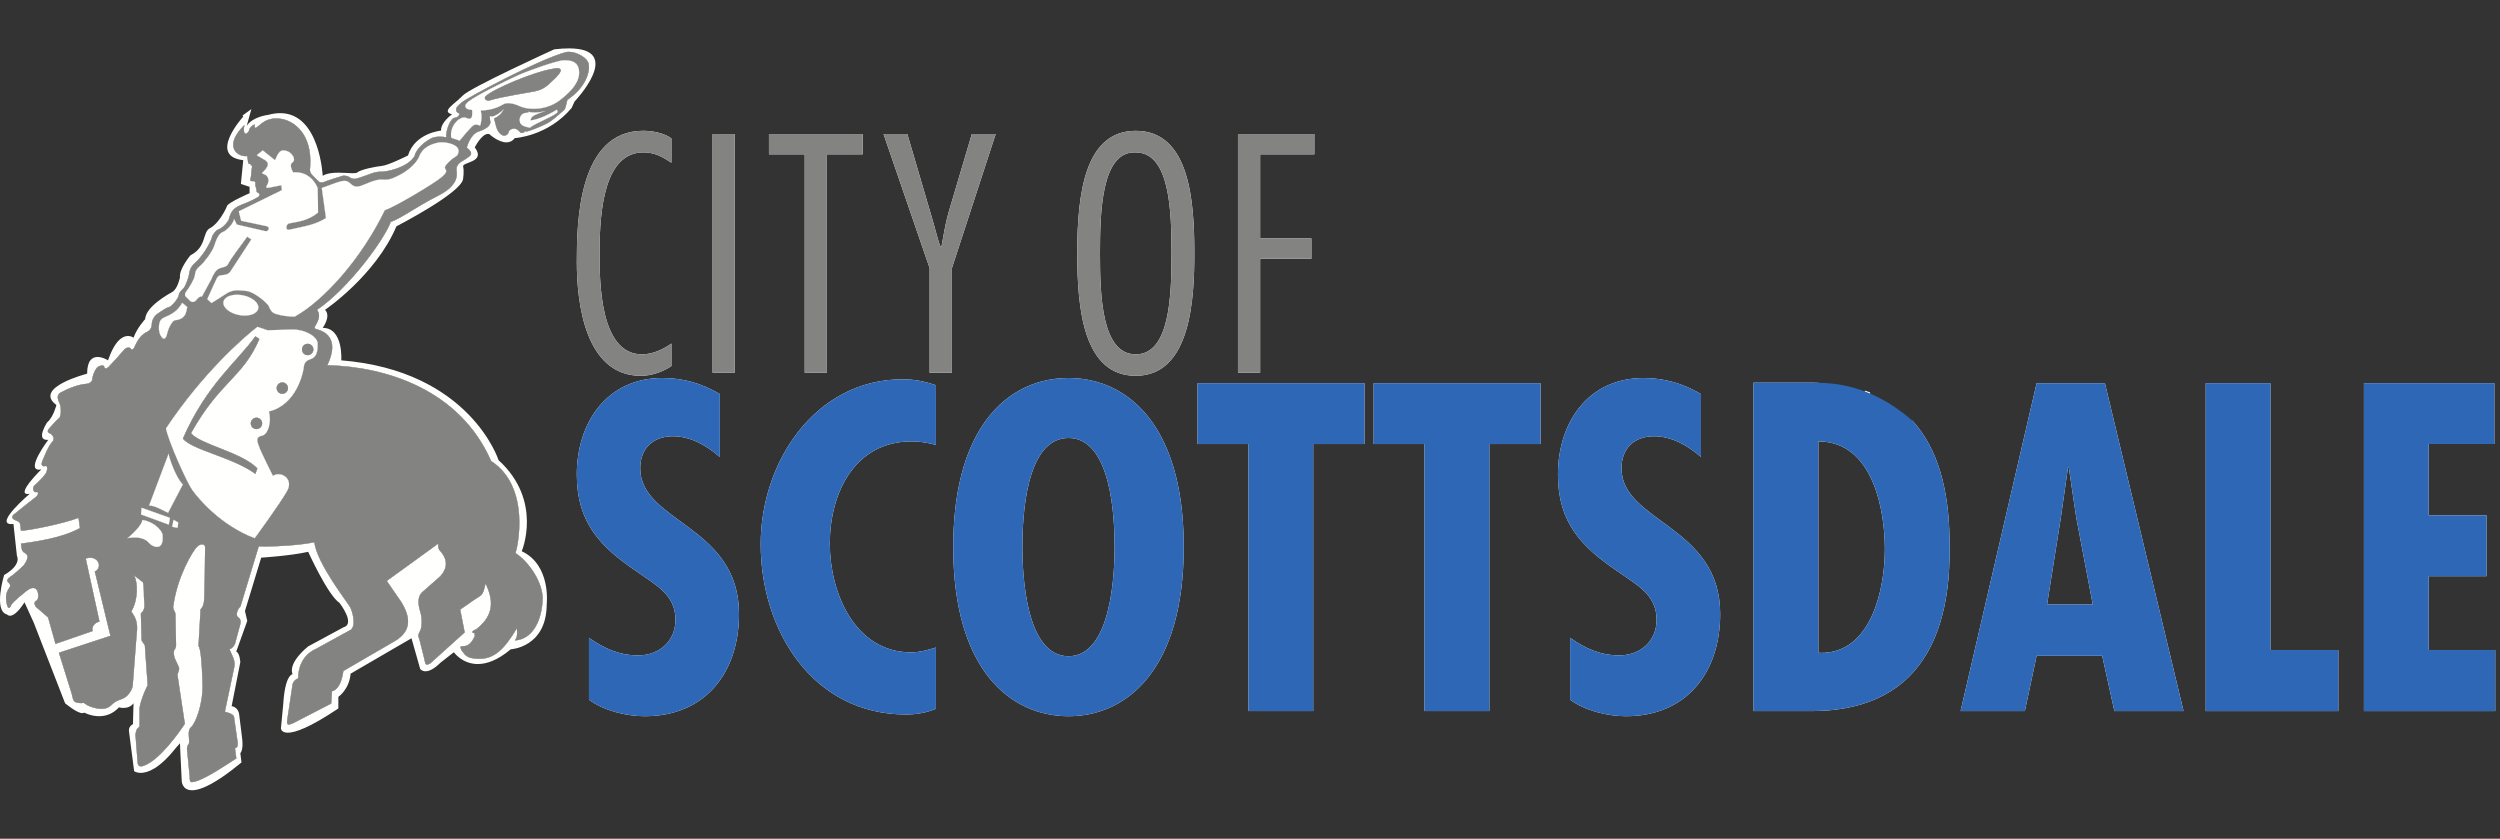 <?xml version="1.0" encoding="UTF-8"?>
<svg width="155px" height="52px" viewBox="0 0 155 52" version="1.1" xmlns="http://www.w3.org/2000/svg" xmlns:xlink="http://www.w3.org/1999/xlink">
    <rect x="0" y="0" width="155" height="52" fill="#333333" stroke="none"/>
    <!-- Generator: Sketch 60.1 (88133) - https://sketch.com -->
    <title>Logos/Mobile/Scottsdale</title>
    <desc>Created with Sketch.</desc>
    <g id="Logos/Mobile/Scottsdale" stroke="none" stroke-width="1" fill="none" fill-rule="evenodd">
        <g id="City-of-Scottsdale-Logo-Copy" transform="translate(0, 3)">
            <g id="SCOTTSDALE" transform="translate(35.761, 20.435)">
                <polyline id="Fill-1" fill="#FFFFFE" points="118.945 20.652 110.803 20.652 110.803 0.321 118.89 0.321 118.89 4.092 114.818 4.092 114.818 8.516 118.402 8.516 118.402 12.289 114.818 12.289 114.818 16.867 118.945 16.867 118.945 20.652"></polyline>
                <polyline id="Fill-2" fill="#2E67B5" points="118.945 20.652 110.803 20.652 110.803 0.321 118.89 0.321 118.89 4.092 114.818 4.092 114.818 8.516 118.402 8.516 118.402 12.289 114.818 12.289 114.818 16.867 118.945 16.867 118.945 20.652"></polyline>
                <polyline id="Fill-3" fill="#FFFFFE" points="109.216 20.652 100.994 20.652 100.994 0.321 105.007 0.321 105.007 16.867 109.216 16.867 109.216 20.652"></polyline>
                <polyline id="Fill-4" fill="#2E67B5" points="109.216 20.652 100.994 20.652 100.994 0.321 105.007 0.321 105.007 16.867 109.216 16.867 109.216 20.652"></polyline>
                <path d="M99.619,20.65 L95.33,20.65 L94.575,17.225 L90.51,17.225 L89.78,20.65 L85.795,20.65 L90.51,0.322 L94.744,0.322 L99.619,20.65 M92.454,5.55 L92.017,8.621 L91.158,14.046 L93.991,14.046 L92.96,8.621 L92.506,5.55 L92.454,5.55" id="Fill-5" fill="#FFFFFE"></path>
                <path d="M99.619,20.65 L95.33,20.65 L94.575,17.225 L90.51,17.225 L89.78,20.65 L85.795,20.65 L90.51,0.322 L94.744,0.322 L99.619,20.65 M92.454,5.55 L92.017,8.621 L91.158,14.046 L93.991,14.046 L92.96,8.621 L92.506,5.55 L92.454,5.55" id="Fill-6" fill="#2E67B5"></path>
                <path d="M76.713,20.65 L72.958,20.65 L72.958,0.292 L76.713,0.292 C76.81,0.292 76.906,0.297 77,0.301 L77.252,2.246 C77.252,2.246 77.394,2.353 77.675,2.353 C78.101,2.353 78.846,2.098 79.868,0.807 L79.889,0.785 C79.953,0.807 80.011,0.827 80.07,0.855 L80.142,0.872 L80.142,0.88 C80.155,0.885 80.17,0.889 80.183,0.892 L80.275,2.869 C80.275,2.869 80.287,3.459 80.935,3.459 C81.307,3.459 81.89,3.264 82.809,2.646 C84.391,4.369 85.069,6.938 85.11,9.954 C85.12,10.185 85.12,10.407 85.12,10.644 C85.12,10.763 85.12,10.876 85.11,10.99 C85.104,12.129 84.995,13.211 84.783,14.195 C84.18,16.992 82.744,19.105 80.142,20.065 C79.173,20.428 78.036,20.633 76.713,20.65 M76.978,3.933 L76.978,17.039 C77.043,17.042 77.105,17.042 77.167,17.042 C77.229,17.042 77.291,17.042 77.352,17.039 C80.282,16.877 81.1,13.052 81.1,10.621 C81.1,8.132 80.354,4.261 77.371,3.953 C77.247,3.943 77.114,3.933 76.978,3.933" id="Fill-7" fill="#FFFFFE"></path>
                <path d="M72.958,20.65 L72.958,0.292 L76.713,0.292 C76.81,0.292 76.906,0.297 77,0.301 C79.094,0.315 81.031,1.097 82.809,2.646 C84.391,4.369 85.069,6.938 85.11,9.954 C85.12,10.185 85.12,10.407 85.12,10.644 C85.12,10.763 85.12,10.876 85.11,10.99 C85.104,12.129 84.995,13.211 84.783,14.195 C84.18,16.992 82.744,19.105 80.142,20.065 C79.173,20.428 78.036,20.633 76.713,20.65 L72.958,20.65 Z M76.978,3.933 L76.978,17.039 C77.043,17.042 77.105,17.042 77.167,17.042 C77.229,17.042 77.291,17.042 77.352,17.039 C80.282,16.877 81.1,13.052 81.1,10.621 C81.1,8.132 80.354,4.261 77.371,3.953 C77.247,3.943 77.114,3.933 76.978,3.933" id="Fill-8" fill="#2E67B5"></path>
                <path d="M65.04,20.971 C63.903,20.971 62.508,20.623 61.586,19.949 L61.586,16.114 C62.526,16.764 63.45,17.198 64.631,17.198 C65.925,17.198 66.947,16.336 66.947,14.986 C66.947,13.425 65.715,12.83 64.579,12.022 C62.261,10.46 60.831,8.949 60.831,5.984 C60.831,2.771 62.697,0.002 66.139,0.002 C67.435,0.002 68.601,0.347 69.7,0.997 L69.7,4.9 C68.895,4.2 67.899,3.614 66.79,3.614 C65.554,3.614 64.773,4.368 64.773,5.602 C64.773,8.949 70.892,9.138 70.892,14.631 C70.892,18.245 68.813,20.971 65.04,20.971" id="Fill-9" fill="#FFFFFE"></path>
                <polyline id="Fill-13" fill="#FFFFFE" points="56.579 20.65 52.557 20.65 52.557 4.095 49.405 4.095 49.405 0.322 59.757 0.322 59.757 4.095 56.579 4.095 56.579 20.65"></polyline>
                <polyline id="Fill-14" fill="#2E67B5" points="56.579 20.65 52.557 20.65 52.557 4.095 49.405 4.095 49.405 0.322 59.757 0.322 59.757 4.095 56.579 4.095 56.579 20.65"></polyline>
                <polyline id="Fill-17" fill="#FFFFFE" points="45.659 20.65 41.646 20.65 41.646 4.095 38.486 4.095 38.486 0.322 48.838 0.322 48.838 4.095 45.659 4.095 45.659 20.65"></polyline>
                <polyline id="Fill-18" fill="#2E67B5" points="45.659 20.65 41.646 20.65 41.646 4.095 38.486 4.095 38.486 0.322 48.838 0.322 48.838 4.095 45.659 4.095 45.659 20.65"></polyline>
                <path d="M30.486,20.971 C26.9,20.971 23.339,18.111 23.339,10.485 C23.339,4.04 25.869,1.004 28.817,0.214 C29.368,0.072 29.926,-3.73034936e-14 30.486,-3.73034936e-14 C32.841,-3.73034936e-14 35.182,1.226 36.513,4.226 C37.216,5.807 37.632,7.856 37.632,10.485 C37.632,18.111 34.073,20.971 30.486,20.971 M30.486,3.721 C27.815,3.721 27.628,8.675 27.628,10.485 C27.628,12.102 27.815,17.25 30.486,17.25 C33.15,17.25 33.345,12.102 33.345,10.485 C33.345,8.675 33.15,3.721 30.486,3.721" id="Fill-21" fill="#FFFFFE"></path>
                <path d="M30.486,20.971 C26.9,20.971 23.339,18.111 23.339,10.485 C23.339,4.04 25.869,1.004 28.817,0.214 C29.368,0.072 29.926,-3.73034936e-14 30.486,-3.73034936e-14 C32.841,-3.73034936e-14 35.182,1.226 36.513,4.226 C37.216,5.807 37.632,7.856 37.632,10.485 C37.632,18.111 34.073,20.971 30.486,20.971 M30.486,3.721 C27.815,3.721 27.628,8.675 27.628,10.485 C27.628,12.102 27.815,17.25 30.486,17.25 C33.15,17.25 33.345,12.102 33.345,10.485 C33.345,8.675 33.15,3.721 30.486,3.721" id="Fill-22" fill="#2E67B5"></path>
                <path d="M20.411,20.864 C14.614,20.864 11.401,15.636 11.401,10.298 C11.401,5.256 14.748,0.08 20.216,0.08 C20.916,0.08 21.592,0.214 22.267,0.451 L22.267,4.149 C21.752,4.013 21.271,3.932 20.757,3.932 C17.225,3.932 15.688,7.14 15.688,10.275 C15.688,13.29 17.225,17.011 20.732,17.011 C21.246,17.011 21.752,16.869 22.267,16.71 L22.267,20.51 C21.672,20.757 21.051,20.864 20.411,20.864" id="Fill-27" fill="#FFFFFE"></path>
                <path d="M20.411,20.864 C14.614,20.864 11.401,15.636 11.401,10.298 C11.401,5.256 14.748,0.08 20.216,0.08 C20.916,0.08 21.592,0.214 22.267,0.451 L22.267,4.149 C21.752,4.013 21.271,3.932 20.757,3.932 C17.225,3.932 15.688,7.14 15.688,10.275 C15.688,13.29 17.225,17.011 20.732,17.011 C21.246,17.011 21.752,16.869 22.267,16.71 L22.267,20.51 C21.672,20.757 21.051,20.864 20.411,20.864" id="Fill-28" fill="#2E67B5"></path>
                <path d="M4.209,20.971 C3.071,20.971 1.67,20.625 0.755,19.949 L0.755,16.114 C1.697,16.764 2.621,17.199 3.8,17.199 C5.097,17.199 6.118,16.336 6.118,14.986 C6.118,13.425 4.882,12.83 3.748,12.02 C1.431,10.46 -3.85469434e-13,8.949 -3.85469434e-13,5.984 C-3.85469434e-13,2.771 1.866,-3.73034936e-14 5.309,-3.73034936e-14 C6.607,-3.73034936e-14 7.768,0.347 8.87,0.997 L8.87,4.902 C8.062,4.2 7.067,3.614 5.958,3.614 C4.723,3.614 3.933,4.368 3.933,5.603 C3.933,8.949 10.059,9.136 10.059,14.632 C10.059,18.245 7.982,20.971 4.209,20.971" id="Fill-31" fill="#FFFFFE"></path>
                <path d="M4.209,20.971 C3.071,20.971 1.67,20.625 0.755,19.949 L0.755,16.114 C1.697,16.764 2.621,17.199 3.8,17.199 C5.097,17.199 6.118,16.336 6.118,14.986 C6.118,13.425 4.882,12.83 3.748,12.02 C1.431,10.46 -3.85469434e-13,8.949 -3.85469434e-13,5.984 C-3.85469434e-13,2.771 1.866,-3.73034936e-14 5.309,-3.73034936e-14 C6.607,-3.73034936e-14 7.768,0.347 8.87,0.997 L8.87,4.902 C8.062,4.2 7.067,3.614 5.958,3.614 C4.723,3.614 3.933,4.368 3.933,5.603 C3.933,8.949 10.059,9.136 10.059,14.632 C10.059,18.245 7.982,20.971 4.209,20.971" id="Fill-32" fill="#2E67B5"></path>
                <path d="M65.04,20.971 C63.903,20.971 62.508,20.623 61.586,19.949 L61.586,16.114 C62.526,16.764 63.45,17.198 64.631,17.198 C65.925,17.198 66.947,16.336 66.947,14.986 C66.947,13.425 65.715,12.83 64.579,12.022 C62.261,10.46 60.831,8.949 60.831,5.984 C60.831,2.771 62.697,0.002 66.139,0.002 C67.435,0.002 68.601,0.347 69.7,0.997 L69.7,4.9 C68.895,4.2 67.899,3.614 66.79,3.614 C65.554,3.614 64.773,4.368 64.773,5.602 C64.773,8.949 70.892,9.138 70.892,14.631 C70.892,18.245 68.813,20.971 65.04,20.971" id="Fill-10" fill="#2E67B5"></path>
            </g>
            <g id="CITY-OF" transform="translate(35.761, 5.109)">
                <polyline id="Fill-11" fill="#FFFFFE" points="42.369 14.999 40.993 14.999 40.993 0.201 45.729 0.201 45.729 1.459 42.369 1.459 42.369 6.674 45.546 6.674 45.546 7.931 42.369 7.931 42.369 14.999"></polyline>
                <polyline id="Fill-12" fill="#838482" points="42.369 14.999 40.993 14.999 40.993 0.201 45.729 0.201 45.729 1.459 42.369 1.459 42.369 6.674 45.546 6.674 45.546 7.931 42.369 7.931 42.369 14.999"></polyline>
                <path d="M34.656,15.19 C31.417,15.19 31.027,11.055 31.027,7.598 C31.027,3.847 31.516,0.002 34.656,0.002 C37.997,0.002 38.289,4.337 38.289,7.598 C38.289,10.366 38.088,15.19 34.656,15.19 M34.574,1.34 C32.536,1.34 32.439,5.024 32.439,7.598 C32.439,10.212 32.538,13.86 34.656,13.86 C36.775,13.86 36.873,10.212 36.873,7.598 C36.873,4.99 36.775,1.342 34.656,1.342 C34.629,1.34 34.602,1.34 34.574,1.34" id="Fill-15" fill="#FFFFFE"></path>
                <path d="M34.656,15.19 C31.417,15.19 31.027,11.055 31.027,7.598 C31.027,3.847 31.516,0.002 34.656,0.002 C37.997,0.002 38.289,4.337 38.289,7.598 C38.289,10.366 38.088,15.19 34.656,15.19 M34.574,1.34 C32.536,1.34 32.439,5.024 32.439,7.598 C32.439,10.212 32.538,13.86 34.656,13.86 C36.775,13.86 36.873,10.212 36.873,7.598 C36.873,4.99 36.775,1.342 34.656,1.342 C34.629,1.34 34.602,1.34 34.574,1.34" id="Fill-16" fill="#838482"></path>
                <path d="M23.257,14.999 L21.877,14.999 L21.877,8.52 L19.018,0.201 L20.493,0.201 L21.959,5.187 C22.158,5.831 22.313,6.502 22.53,7.171 L22.611,7.171 C22.746,6.481 22.846,5.778 23.037,5.107 L24.493,0.201 L25.971,0.201 L23.257,8.52 L23.257,14.999" id="Fill-19" fill="#FFFFFE"></path>
                <path d="M23.257,14.999 L21.877,14.999 L21.877,8.52 L19.018,0.201 L20.493,0.201 L21.959,5.187 C22.158,5.831 22.313,6.502 22.53,7.171 L22.611,7.171 C22.746,6.481 22.846,5.778 23.037,5.107 L24.493,0.201 L25.971,0.201 L23.257,8.52 L23.257,14.999" id="Fill-20" fill="#838482"></path>
                <polyline id="Fill-23" fill="#FFFFFE" points="15.507 14.999 14.131 14.999 14.131 1.459 11.914 1.459 11.914 0.201 17.724 0.201 17.724 1.459 15.507 1.459 15.507 14.999"></polyline>
                <polyline id="Fill-24" fill="#838482" points="15.507 14.999 14.131 14.999 14.131 1.459 11.914 1.459 11.914 0.201 17.724 0.201 17.724 1.459 15.507 1.459 15.507 14.999"></polyline>
                <polygon id="Fill-25" fill="#FFFFFE" points="8.419 14.999 9.795 14.999 9.795 0.201 8.419 0.201"></polygon>
                <polygon id="Fill-26" fill="#838482" points="8.419 14.999 9.795 14.999 9.795 0.201 8.419 0.201"></polygon>
                <path d="M3.983,15.192 C0.507,15.192 7.63833441e-13,10.657 7.63833441e-13,8.131 C7.63833441e-13,5.732 0.073,-3.28626015e-14 4.119,-3.28626015e-14 C4.671,-3.28626015e-14 5.414,0.136 5.867,0.472 L5.867,1.982 C5.315,1.613 4.826,1.34 4.136,1.34 C1.747,1.34 1.412,4.809 1.412,7.559 C1.412,9.288 1.412,13.86 4.038,13.86 C4.707,13.86 5.334,13.562 5.867,13.191 L5.867,14.584 C5.359,14.936 4.625,15.192 3.983,15.192" id="Fill-29" fill="#FFFFFE"></path>
                <path d="M3.983,15.192 C0.507,15.192 7.63833441e-13,10.657 7.63833441e-13,8.131 C7.63833441e-13,5.732 0.073,-3.28626015e-14 4.119,-3.28626015e-14 C4.671,-3.28626015e-14 5.414,0.136 5.867,0.472 L5.867,1.982 C5.315,1.613 4.826,1.34 4.136,1.34 C1.747,1.34 1.412,4.809 1.412,7.559 C1.412,9.288 1.412,13.86 4.038,13.86 C4.707,13.86 5.334,13.562 5.867,13.191 L5.867,14.584 C5.359,14.936 4.625,15.192 3.983,15.192" id="Fill-30" fill="#838482"></path>
            </g>
            <g id="HORSE">
                <path d="M11.91,45.996 C11.278,45.996 11.267,45.421 11.267,45.421 L11.175,43.492 L11.159,43.083 L10.89,43.386 L10.871,43.409 C9.87,44.668 9.145,44.918 8.728,44.918 C8.456,44.918 8.317,44.812 8.317,44.812 L8.071,42.913 L7.991,42.291 C7.991,42.004 8.244,41.898 8.244,41.898 L8.278,40.601 C8.104,40.839 7.849,40.891 7.657,40.891 C7.497,40.891 7.378,40.854 7.378,40.854 C6.981,41.281 6.534,41.404 6.148,41.404 C5.625,41.404 5.221,41.18 5.221,41.18 C5.19,41.204 5.151,41.215 5.105,41.215 C4.76,41.215 4.035,40.601 4.035,40.601 L2.091,35.602 L1.519,34.344 C1.079,35.03 0.785,35.175 0.619,35.175 C0.497,35.175 0.438,35.098 0.438,35.098 C-0.427,34.883 0.256,32.652 0.256,32.652 C1.375,32.002 1.049,31.464 1.049,31.464 L0.834,29.486 C0.785,29.491 0.743,29.493 0.707,29.493 C-0.373,29.493 1.843,27.615 1.843,27.615 C1.792,27.624 1.747,27.629 1.711,27.629 C1.002,27.629 2.56,26.105 2.56,26.105 C2.505,26.115 2.456,26.12 2.412,26.12 C1.597,26.12 2.993,24.268 2.993,24.268 C2.967,24.273 2.945,24.273 2.922,24.273 C2.21,24.273 2.92,23.19 2.92,23.19 C3.314,22.865 3.497,22.109 3.497,22.109 C2.021,21.031 5.402,20.169 5.402,20.169 C5.402,19.339 5.726,19.132 6.05,19.132 C6.373,19.132 6.697,19.341 6.697,19.341 C7.132,18.08 7.62,17.83 7.936,17.83 C8.143,17.83 8.278,17.938 8.278,17.938 C8.496,17.327 9,16.786 9,16.786 C9.036,16.03 10.367,15.277 10.69,15.094 C11.014,14.915 11.159,14.196 11.159,14.196 C11.087,13.691 11.806,12.831 11.806,12.831 C12.85,12.291 12.524,11.39 13.03,11.139 C13.535,10.885 14.004,9.987 14.074,9.771 C14.144,9.556 15.474,8.979 15.474,8.979 L15.474,8.583 L14.935,8.403 L15.08,6.93 C12.85,6.678 15.08,4.23 15.08,4.23 L15.04,4.159 L15.585,3.763 L15.296,4.805 C15.653,4.23 16.624,4.123 16.624,4.123 C16.895,4.049 17.144,4.015 17.371,4.015 C19.825,4.015 20.007,7.9 20.007,7.9 C20.265,7.745 20.623,7.706 20.977,7.706 C21.143,7.706 21.306,7.713 21.458,7.722 C21.611,7.73 21.751,7.74 21.863,7.74 C22.01,7.74 22.116,7.726 22.168,7.683 C22.381,7.506 23.283,7.325 23.677,7.287 C24.073,7.253 25.295,6.64 25.295,6.64 C25.727,5.239 27.347,5.097 27.347,5.097 C27.312,4.59 28.028,4.087 28.028,4.087 C27.312,3.909 28.207,3.44 28.68,2.935 C29.147,2.431 34.362,0.059 34.362,0.059 C34.707,0.018 35.007,-1.42108547e-14 35.273,-1.42108547e-14 C38.761,-1.42108547e-14 35.621,3.297 35.621,3.297 L35.442,3.691 C33.967,5.454 31.914,5.562 31.914,5.562 C31.769,5.755 31.588,5.827 31.398,5.827 C30.888,5.827 30.332,5.311 30.332,5.311 C30.309,5.304 30.283,5.302 30.26,5.302 C29.851,5.302 29.436,6.138 29.436,6.138 C30.154,7.074 28.642,7.036 28.714,7.325 C28.785,7.611 28.714,8.081 28.714,8.081 C28.642,8.943 24.578,11.032 24.578,11.032 C23.283,14.09 20.151,16.21 20.151,16.21 C20.547,16.606 20.007,17.327 20.007,17.327 C21.303,17.327 21.159,19.341 21.159,19.341 C29.147,19.988 30.91,25.53 30.91,25.53 C33.679,28.047 32.348,31.176 32.348,31.176 C34.182,32.04 33.896,34.453 33.896,34.453 C33.896,37.148 31.663,37.257 31.663,37.257 C30.845,37.947 30.164,38.17 29.626,38.17 C28.645,38.17 28.139,37.438 28.139,37.438 L27.312,38.085 C26.887,38.507 26.584,38.62 26.38,38.62 C26.154,38.62 26.053,38.478 26.053,38.478 L25.512,36.573 L21.736,38.768 C21.661,39.741 20.978,40.205 20.978,40.205 L20.978,40.925 C19.173,42.133 18.283,42.428 17.843,42.428 C17.418,42.428 17.418,42.148 17.418,42.148 L17.56,40.673 C17.671,38.805 18.138,38.805 18.138,38.805 C17.847,38.051 19.108,37.076 19.108,37.076 L21.303,35.889 C22.057,35.677 21.05,34.38 21.05,34.38 C20.332,33.914 19.108,31.212 19.108,31.212 C17.992,31.464 16.194,31.574 16.194,31.574 L15.187,34.883 L15.331,35.493 L14.646,37.401 C14.863,37.472 14.9,38.051 14.9,38.051 L14.361,40.782 C14.791,40.854 14.827,41.284 14.827,41.284 L15.006,42.726 C15.114,43.516 14.9,43.696 14.9,43.696 L14.972,44.272 C14.503,44.657 14.094,44.965 13.737,45.205 C12.844,45.806 12.272,45.996 11.91,45.996 M12.534,30.749 C12.655,30.749 12.735,30.835 12.714,30.998 C12.714,30.998 12.681,34.15 12.642,34.319 C12.598,34.486 12.598,34.613 12.432,34.78 L12.305,37.047 C12.432,37.215 12.515,38.013 12.555,39.358 C12.598,40.704 12.094,41.879 11.842,42.089 C11.589,42.299 11.759,42.76 11.715,43.098 C11.715,43.098 11.589,43.225 11.589,43.433 L11.759,45.157 C11.759,45.411 11.777,45.495 11.894,45.495 C11.949,45.495 12.029,45.475 12.135,45.449 C12.85,45.24 14.191,44.315 14.654,44.023 L14.571,43.391 C14.741,43.352 14.741,43.225 14.741,43.055 L14.529,41.587 C14.529,41.333 14.403,41.25 13.945,41.121 C13.945,41.121 14.446,38.771 14.529,38.351 C14.615,37.93 14.361,37.593 14.235,37.257 C14.361,37.215 14.49,37.093 14.571,36.923 L14.864,35.828 C14.908,35.703 14.993,35.413 14.783,35.282 C14.571,35.157 14.741,34.738 14.908,34.613 L16.044,30.873 C16.153,30.879 16.295,30.883 16.46,30.883 C17.279,30.883 18.645,30.798 19.486,30.622 C19.657,31.965 21.588,34.402 21.713,34.655 C21.84,34.906 22.093,35.745 21.756,36.038 L19.613,37.215 C18.647,37.637 18.48,38.559 18.48,39.064 C18.311,39.105 18.182,39.276 18.143,39.402 L17.809,41.626 C17.78,41.818 17.788,41.924 17.905,41.924 C17.964,41.924 18.055,41.893 18.182,41.836 L20.538,40.621 L20.581,39.861 C21.04,39.739 21.208,39.149 21.291,38.602 L24.402,36.795 C25.704,36.084 25.326,35.074 24.906,34.358 L23.983,33.017 L27.176,30.705 C27.176,30.705 27.132,30.998 27.26,31.124 C27.805,31.714 27.72,32.26 27.303,32.721 L26.25,33.648 C25.748,34.021 25.999,34.738 26.082,35.031 C26.168,35.326 26.168,35.915 26.04,36.125 C25.913,36.335 25.913,36.459 25.999,36.63 L26.294,37.805 C26.354,38.051 26.346,38.206 26.472,38.206 C26.517,38.206 26.579,38.186 26.669,38.141 L28.812,36.21 L28.536,34.795 L29.4,34.191 C29.911,33.85 29.926,33.964 30.109,33.177 C30.527,34.093 30.736,35.072 29.527,36.012 C29.193,36.136 29.229,36.258 29.473,36.262 C29.442,36.263 29.375,36.283 29.442,36.42 C29.188,37.005 28.909,37.062 28.699,37.062 C28.489,37.062 28.535,37.145 28.614,37.313 C28.825,37.567 28.854,37.847 29.735,37.847 C30.617,37.847 31.249,37.3 32.046,35.959 C32.087,36.42 32.046,36.501 31.922,36.711 C33.14,36.63 33.601,35.282 33.645,34.191 C33.685,33.1 32.762,31.797 31.963,31.293 C32.087,30.959 32.936,27.203 30.451,25.58 C28.518,21.169 23.952,19.727 20.297,19.642 C21.138,17.879 19.991,17.516 19.698,17.429 C19.403,17.348 19.486,17.348 19.657,17.012 C19.821,16.675 19.821,16.421 19.657,16.212 C21.588,14.91 23.812,11.886 24.233,10.75 C24.739,10.626 25.874,9.785 27.132,9.155 C28.394,8.527 28.35,7.895 28.308,7.603 C28.267,7.305 28.434,7.139 28.561,7.054 C28.688,6.971 29.079,6.754 29.178,6.616 C29.325,6.419 28.942,6.151 28.942,6.151 C28.942,6.151 29.144,5.343 29.656,5.164 C30.07,5.032 30.47,4.801 30.395,4.515 C30.374,4.421 30.368,4.204 30.368,4.204 C30.392,4.199 30.413,4.198 30.431,4.198 C30.454,4.198 30.469,4.201 30.482,4.204 C30.496,4.209 30.508,4.212 30.521,4.212 C30.544,4.212 30.573,4.204 30.627,4.181 C31,4.03 31.243,3.743 31.243,3.743 C31.15,4 30.927,4.225 30.624,4.348 C30.7,4.558 30.725,4.768 30.806,4.981 C30.928,5.301 31.148,5.389 31.207,5.407 C31.217,5.41 31.231,5.413 31.251,5.413 C31.331,5.413 31.476,5.369 31.523,5.226 C31.574,5.047 31.652,5.006 31.849,4.973 C31.862,4.972 31.872,4.97 31.883,4.97 C32.069,4.97 32.224,5.193 32.279,5.229 C32.297,5.237 32.322,5.242 32.349,5.242 C32.418,5.242 32.502,5.213 32.52,5.174 C32.535,5.146 32.54,5.136 32.556,5.136 C32.569,5.136 32.592,5.144 32.638,5.153 C32.639,5.153 32.643,5.153 32.644,5.153 C32.775,5.153 33.482,4.871 33.87,4.678 C34.272,4.481 34.704,4.048 34.824,3.95 C34.948,3.854 35.025,3.811 35.066,3.64 L35.18,3.194 C36.39,2.374 36.588,1.382 36.498,0.957 C36.42,0.578 35.77,0.213 35.268,0.213 C35.206,0.213 35.145,0.218 35.09,0.23 C33.356,0.691 28.913,3.101 28.652,3.329 C28.394,3.551 28.225,3.666 28.293,3.89 C28.313,3.942 28.39,4.004 28.477,4.04 C28.477,4.04 28.497,4.268 28.191,4.302 C27.92,4.331 27.63,5.087 27.663,5.511 C27.541,5.485 27.404,5.472 27.267,5.472 C27.079,5.472 26.895,5.5 26.753,5.563 C26.04,5.944 25.748,6.424 25.704,6.676 C25.243,7.434 23.897,7.644 23.688,7.644 C23.477,7.644 23.395,7.644 23.1,7.727 C23.1,7.727 22.429,7.98 22.134,8.063 C22.077,8.081 22.023,8.086 21.972,8.086 C21.779,8.086 21.673,7.98 21.673,7.98 C21.673,7.98 21.516,7.89 21.335,7.89 C21.267,7.89 21.195,7.902 21.127,7.936 C21.127,7.936 20.284,8.188 20.12,8.271 C20.061,8.301 20.004,8.311 19.955,8.311 C19.854,8.311 19.782,8.271 19.782,8.271 C19.782,8.271 19.574,8.063 19.403,7.895 C19.235,7.727 19.192,7.644 19.235,7.305 C19.362,5.289 18.226,4.491 17.428,4.365 C17.32,4.351 17.216,4.341 17.123,4.341 C16.528,4.341 16.217,4.649 16,4.828 C15.917,4.898 15.865,4.928 15.834,4.928 C15.772,4.928 15.79,4.814 15.79,4.701 C15.327,4.955 15.539,5.081 15.327,5.249 C15.293,5.276 15.26,5.289 15.236,5.289 C15.107,5.289 15.091,4.99 15.161,4.744 C13.887,5.979 14.612,6.683 15.226,6.683 C15.259,6.683 15.295,6.679 15.327,6.676 L15.371,6.992 C15.371,7.054 15.391,7.158 15.454,7.158 C15.516,7.158 15.643,7.266 15.622,7.372 C15.578,7.579 15.578,7.895 15.539,8.04 C15.503,8.172 15.498,8.234 15.629,8.234 C15.645,8.234 15.663,8.232 15.684,8.231 C15.694,8.229 15.704,8.229 15.712,8.229 C15.907,8.229 15.793,8.475 15.852,8.589 C15.953,8.778 15.834,8.902 16.02,8.967 C16.111,8.997 16.147,9.176 15.917,9.259 C15.917,9.259 15.578,9.471 14.952,9.701 C14.319,9.932 14.255,10.372 14.191,10.584 C14.131,10.796 13.732,11.174 13.564,11.213 C13.398,11.255 13.163,11.571 13.142,11.697 C13.126,11.822 12.997,12.075 12.85,12.327 C12.704,12.578 12.432,13 12.073,13.313 C11.715,13.628 11.736,13.965 11.695,14.133 C11.651,14.302 11.485,14.762 11.379,14.869 C11.276,14.975 11.086,15.142 11.086,15.288 C11.086,15.435 10.698,15.968 10.491,16.031 C10.279,16.095 10.183,16.17 9.805,16.421 C9.425,16.675 9.406,17.03 9.406,17.157 C9.406,17.286 9.322,17.472 9.114,17.578 C8.584,17.809 8.377,18.459 8.312,18.563 C8.273,18.63 8.216,18.674 8.175,18.674 C8.149,18.674 8.131,18.658 8.123,18.629 C8.115,18.586 8.047,18.549 7.96,18.549 C7.872,18.549 7.768,18.586 7.685,18.692 C7.515,18.899 6.865,19.615 6.738,19.74 C6.673,19.805 6.608,19.843 6.556,19.843 C6.508,19.843 6.476,19.81 6.464,19.74 C6.458,19.683 6.402,19.66 6.331,19.66 C6.215,19.66 6.06,19.722 5.982,19.826 C5.856,19.994 5.729,20.328 5.729,20.477 C5.729,20.622 5.584,20.768 5.394,20.791 C4.784,20.832 4.093,21.15 3.756,21.337 C3.42,21.526 3.65,21.904 3.712,22.051 C3.776,22.201 3.82,22.807 3.65,22.932 C3.484,23.059 3.336,23.248 3.063,23.542 C2.79,23.838 3.148,23.877 3.148,23.902 C3.148,23.92 3.484,24.13 3.23,24.404 C2.979,24.679 2.79,25.201 2.641,25.538 C2.522,25.813 2.601,25.908 2.725,25.908 C2.751,25.908 2.78,25.903 2.811,25.895 C2.819,25.891 2.827,25.89 2.835,25.89 C2.974,25.89 2.932,26.199 2.832,26.356 C2.728,26.525 2.347,26.923 2.157,27.071 C1.981,27.21 2.045,27.516 2.211,27.516 C2.221,27.516 2.232,27.514 2.242,27.513 C2.26,27.508 2.272,27.508 2.285,27.508 C2.42,27.508 2.355,27.712 2.201,27.827 C2.034,27.953 1.339,28.5 0.963,28.813 C0.626,29.027 0.75,29.191 1.004,29.276 C1.255,29.359 1.255,29.529 1.255,29.529 L1.299,29.908 C1.76,29.908 4.03,29.444 4.867,29.108 L4.954,29.74 C3.82,30.368 2.18,30.578 1.299,30.705 C1.339,30.915 1.299,31.168 1.548,31.293 C1.802,31.419 1.719,31.714 1.465,32.049 C1.465,32.049 0.963,32.555 0.626,32.765 C0.29,32.973 0.539,33.14 0.539,33.14 C0.539,33.14 0.709,33.267 0.583,33.436 C0.455,33.604 0.29,33.899 0.417,34.445 C0.46,34.635 0.51,34.697 0.556,34.697 C0.639,34.697 0.709,34.486 0.709,34.486 C0.709,34.486 0.836,34.275 1.636,33.648 C1.807,33.511 1.944,33.456 2.052,33.456 C2.438,33.456 2.428,34.169 2.263,34.235 C2.055,34.319 2.14,34.569 2.304,34.696 L2.979,35.282 L3.44,36.923 L5.751,36.125 C5.664,35.959 5.795,35.621 6.169,35.538 L5.319,31.629 C5.42,31.596 5.514,31.582 5.597,31.582 C6.171,31.582 6.314,32.243 5.876,32.427 L6.842,36.42 L3.65,37.469 L4.449,40.029 C4.532,40.45 4.576,40.534 4.827,40.575 C4.911,40.59 4.981,40.595 5.037,40.595 C5.148,40.595 5.203,40.575 5.203,40.575 C5.203,40.575 5.373,40.787 5.961,40.914 C6.086,40.94 6.199,40.951 6.295,40.951 C6.653,40.951 6.837,40.792 6.966,40.66 C7.137,40.495 7.263,40.45 7.598,40.324 C7.934,40.199 8.187,39.778 8.229,39.527 L8.48,36.249 C8.566,35.577 8.397,35.282 8.144,34.906 C8.566,34.235 8.566,33.1 8.312,32.677 L8.861,33.1 C8.941,33.353 8.902,34.021 8.941,34.319 C8.985,34.613 8.941,34.867 8.731,35.031 L8.777,36.669 C8.777,36.795 9.026,36.964 8.985,37.132 L9.153,39.487 C8.902,39.948 8.607,40.787 8.649,41.041 L8.649,42.048 C8.439,42.214 8.439,42.299 8.397,42.55 L8.524,44.188 C8.524,44.411 8.594,44.515 8.739,44.515 C8.788,44.515 8.842,44.505 8.902,44.483 C9.868,44.15 11.042,42.509 11.462,41.879 L11.001,38.812 C11.001,38.812 11.17,38.476 11.086,38.351 L10.833,37.805 C10.833,37.805 10.75,37.593 10.791,37.34 C10.791,37.34 10.918,37.176 10.918,37.005 L10.877,35.031 C10.833,34.867 10.708,34.78 10.75,34.569 C11.001,32.721 11.956,31.168 12.207,30.915 C12.318,30.803 12.44,30.749 12.534,30.749" id="Fill-33" fill="#FFFFFE"></path>
                <path d="M11.894,45.495 C11.775,45.495 11.759,45.413 11.759,45.157 L11.591,43.433 C11.591,43.225 11.715,43.098 11.715,43.098 C11.759,42.76 11.591,42.299 11.842,42.091 C12.093,41.879 12.596,40.702 12.555,39.359 C12.513,38.015 12.432,37.217 12.303,37.047 L12.432,34.78 C12.596,34.613 12.596,34.486 12.642,34.318 C12.683,34.15 12.714,31 12.714,31 C12.735,30.835 12.655,30.749 12.533,30.749 C12.44,30.749 12.318,30.803 12.207,30.915 C11.956,31.168 11.001,32.721 10.748,34.569 C10.708,34.78 10.833,34.867 10.877,35.031 L10.918,37.005 C10.918,37.176 10.791,37.342 10.791,37.342 C10.748,37.593 10.833,37.805 10.833,37.805 L11.086,38.351 C11.17,38.476 11.001,38.812 11.001,38.812 L11.464,41.879 C11.042,42.511 9.868,44.149 8.902,44.484 C8.84,44.504 8.786,44.515 8.741,44.515 C8.594,44.515 8.522,44.411 8.522,44.188 L8.395,42.552 C8.438,42.299 8.438,42.214 8.649,42.047 L8.649,41.039 C8.609,40.787 8.902,39.948 9.155,39.487 L8.985,37.132 C9.026,36.962 8.775,36.795 8.775,36.671 L8.731,35.031 C8.943,34.867 8.985,34.613 8.943,34.318 C8.902,34.023 8.943,33.351 8.858,33.099 L8.312,32.678 C8.566,33.099 8.566,34.233 8.144,34.906 C8.395,35.282 8.566,35.579 8.482,36.249 L8.229,39.527 C8.187,39.78 7.936,40.199 7.6,40.324 C7.263,40.45 7.137,40.495 6.966,40.661 C6.837,40.793 6.653,40.951 6.295,40.951 C6.199,40.951 6.086,40.94 5.962,40.914 C5.373,40.787 5.203,40.577 5.203,40.577 C5.203,40.577 5.149,40.595 5.037,40.595 C4.981,40.595 4.91,40.591 4.827,40.577 C4.576,40.534 4.533,40.45 4.449,40.032 L3.652,37.469 L6.844,36.42 L5.876,32.427 C6.316,32.245 6.171,31.582 5.596,31.582 C5.514,31.582 5.42,31.596 5.317,31.629 L6.171,35.537 C5.793,35.621 5.664,35.959 5.751,36.125 L3.438,36.923 L2.98,35.282 L2.306,34.696 C2.14,34.569 2.055,34.318 2.263,34.233 C2.428,34.168 2.439,33.456 2.052,33.456 C1.942,33.456 1.806,33.511 1.636,33.648 C0.836,34.275 0.707,34.486 0.707,34.486 C0.707,34.486 0.639,34.697 0.556,34.697 C0.51,34.697 0.46,34.635 0.417,34.443 C0.29,33.897 0.456,33.604 0.583,33.435 C0.707,33.267 0.541,33.141 0.541,33.141 C0.541,33.141 0.29,32.973 0.626,32.765 C0.961,32.553 1.465,32.049 1.465,32.049 C1.718,31.712 1.801,31.419 1.55,31.293 C1.297,31.168 1.341,30.915 1.297,30.705 C2.18,30.58 3.818,30.368 4.954,29.739 L4.867,29.108 C4.03,29.444 1.76,29.908 1.297,29.908 L1.253,29.529 C1.253,29.529 1.253,29.361 1.005,29.276 C0.751,29.191 0.626,29.025 0.961,28.815 C1.341,28.5 2.034,27.953 2.2,27.829 C2.355,27.712 2.42,27.508 2.283,27.508 C2.272,27.508 2.26,27.51 2.244,27.513 C2.232,27.514 2.223,27.516 2.211,27.516 C2.045,27.516 1.981,27.21 2.159,27.071 C2.345,26.923 2.726,26.525 2.832,26.356 C2.932,26.199 2.974,25.891 2.837,25.891 C2.827,25.891 2.819,25.893 2.809,25.895 C2.78,25.903 2.749,25.906 2.725,25.906 C2.599,25.906 2.522,25.815 2.641,25.538 C2.79,25.202 2.98,24.677 3.23,24.404 C3.484,24.132 3.147,23.921 3.147,23.9 C3.147,23.879 2.79,23.837 3.063,23.542 C3.336,23.248 3.484,23.059 3.652,22.934 C3.818,22.808 3.776,22.199 3.71,22.051 C3.652,21.904 3.42,21.526 3.756,21.337 C4.093,21.148 4.783,20.833 5.392,20.791 C5.583,20.77 5.728,20.623 5.728,20.477 C5.728,20.33 5.856,19.993 5.982,19.825 C6.06,19.722 6.215,19.659 6.329,19.659 C6.402,19.659 6.456,19.683 6.464,19.74 C6.474,19.812 6.508,19.843 6.556,19.843 C6.608,19.843 6.673,19.807 6.738,19.74 C6.865,19.616 7.515,18.901 7.683,18.692 C7.768,18.586 7.872,18.549 7.959,18.549 C8.043,18.549 8.113,18.586 8.123,18.629 C8.131,18.658 8.151,18.673 8.174,18.673 C8.216,18.673 8.275,18.63 8.312,18.563 C8.377,18.461 8.584,17.809 9.112,17.578 C9.322,17.473 9.406,17.284 9.406,17.157 C9.406,17.032 9.427,16.675 9.805,16.422 C10.183,16.17 10.279,16.095 10.488,16.033 C10.698,15.968 11.086,15.435 11.086,15.288 C11.086,15.14 11.275,14.974 11.377,14.868 C11.485,14.762 11.651,14.302 11.695,14.134 C11.736,13.965 11.715,13.628 12.075,13.313 C12.432,12.999 12.704,12.578 12.849,12.326 C12.997,12.075 13.124,11.822 13.142,11.697 C13.165,11.571 13.396,11.255 13.564,11.213 C13.732,11.172 14.13,10.794 14.193,10.584 C14.255,10.374 14.32,9.932 14.951,9.701 C15.578,9.471 15.917,9.261 15.917,9.261 C16.149,9.176 16.111,8.997 16.02,8.966 C15.834,8.904 15.953,8.778 15.852,8.589 C15.793,8.475 15.907,8.229 15.71,8.229 C15.702,8.229 15.694,8.231 15.684,8.231 C15.663,8.232 15.645,8.234 15.629,8.234 C15.497,8.234 15.502,8.172 15.541,8.042 C15.578,7.895 15.578,7.579 15.622,7.37 C15.643,7.264 15.516,7.158 15.454,7.158 C15.392,7.158 15.371,7.054 15.371,6.991 L15.327,6.676 C15.295,6.681 15.26,6.683 15.226,6.683 C14.612,6.683 13.887,5.977 15.159,4.745 C15.091,4.988 15.107,5.289 15.234,5.289 C15.26,5.289 15.291,5.278 15.327,5.249 C15.541,5.081 15.327,4.954 15.788,4.703 C15.788,4.815 15.772,4.926 15.834,4.926 C15.863,4.926 15.917,4.898 15.999,4.828 C16.219,4.647 16.528,4.341 17.121,4.341 C17.216,4.341 17.319,4.349 17.429,4.367 C18.226,4.493 19.362,5.291 19.233,7.305 C19.191,7.642 19.233,7.727 19.403,7.895 C19.574,8.063 19.781,8.273 19.781,8.273 C19.781,8.273 19.854,8.311 19.955,8.311 C20.004,8.311 20.061,8.301 20.118,8.273 C20.284,8.19 21.125,7.937 21.125,7.937 C21.195,7.903 21.267,7.89 21.335,7.89 C21.516,7.89 21.673,7.98 21.673,7.98 C21.673,7.98 21.78,8.087 21.972,8.087 C22.021,8.087 22.077,8.079 22.135,8.063 C22.427,7.98 23.1,7.727 23.1,7.727 C23.393,7.642 23.478,7.642 23.688,7.642 C23.899,7.642 25.245,7.432 25.702,6.676 C25.748,6.424 26.04,5.943 26.755,5.565 C26.895,5.498 27.079,5.47 27.265,5.47 C27.402,5.47 27.541,5.485 27.663,5.511 C27.632,5.087 27.919,4.333 28.189,4.302 C28.497,4.268 28.477,4.038 28.477,4.038 C28.39,4.004 28.315,3.94 28.295,3.89 C28.227,3.665 28.394,3.552 28.653,3.327 C28.913,3.101 33.356,0.691 35.09,0.231 C35.145,0.22 35.206,0.213 35.268,0.213 C35.771,0.213 36.42,0.577 36.496,0.957 C36.589,1.383 36.39,2.373 35.178,3.194 L35.066,3.64 C35.027,3.813 34.948,3.854 34.826,3.952 C34.704,4.048 34.272,4.481 33.871,4.678 C33.48,4.872 32.776,5.153 32.646,5.153 C32.643,5.153 32.641,5.153 32.639,5.153 C32.594,5.146 32.571,5.138 32.556,5.138 C32.54,5.138 32.533,5.146 32.522,5.174 C32.502,5.214 32.416,5.244 32.348,5.244 C32.322,5.244 32.297,5.239 32.279,5.228 C32.222,5.193 32.067,4.97 31.883,4.97 C31.872,4.97 31.86,4.972 31.849,4.973 C31.65,5.006 31.575,5.048 31.523,5.224 C31.474,5.371 31.331,5.413 31.249,5.413 C31.233,5.413 31.218,5.412 31.205,5.408 C31.148,5.389 30.928,5.299 30.808,4.981 C30.725,4.768 30.699,4.558 30.625,4.348 C30.923,4.225 31.152,4 31.243,3.743 C31.243,3.743 30.998,4.03 30.625,4.183 C30.573,4.204 30.544,4.211 30.521,4.211 C30.508,4.211 30.496,4.207 30.482,4.204 C30.469,4.201 30.454,4.198 30.431,4.198 C30.413,4.198 30.392,4.199 30.368,4.204 C30.368,4.204 30.374,4.421 30.397,4.515 C30.47,4.801 30.07,5.032 29.656,5.162 C29.144,5.343 28.942,6.151 28.942,6.151 C28.942,6.151 29.325,6.417 29.18,6.616 C29.079,6.753 28.688,6.971 28.561,7.054 C28.434,7.139 28.266,7.305 28.31,7.602 C28.35,7.895 28.393,8.526 27.13,9.155 C25.872,9.785 24.738,10.624 24.234,10.75 C23.814,11.886 21.588,14.91 19.657,16.212 C19.823,16.422 19.823,16.675 19.657,17.011 C19.486,17.346 19.403,17.346 19.698,17.431 C19.991,17.514 21.138,17.879 20.299,19.644 C23.952,19.729 28.518,21.171 30.449,25.58 C32.936,27.203 32.087,30.958 31.965,31.293 C32.762,31.797 33.685,33.099 33.645,34.192 C33.601,35.282 33.14,36.628 31.922,36.711 C32.046,36.505 32.087,36.42 32.046,35.959 C31.248,37.3 30.619,37.846 29.737,37.846 C28.856,37.846 28.825,37.567 28.614,37.313 C28.533,37.147 28.489,37.062 28.699,37.062 C28.911,37.062 29.19,37.005 29.442,36.42 C29.375,36.281 29.442,36.263 29.472,36.262 C29.229,36.258 29.194,36.136 29.529,36.011 C30.738,35.074 30.527,34.094 30.107,33.177 C29.928,33.962 29.911,33.852 29.401,34.192 L28.535,34.794 L28.812,36.208 L26.67,38.141 C26.579,38.185 26.516,38.206 26.472,38.206 C26.348,38.206 26.354,38.051 26.294,37.805 L25.999,36.628 C25.911,36.459 25.911,36.335 26.04,36.125 C26.167,35.915 26.167,35.325 26.082,35.031 C25.999,34.738 25.748,34.023 26.25,33.648 L27.303,32.721 C27.72,32.26 27.805,31.712 27.257,31.125 C27.13,31 27.174,30.705 27.174,30.705 L23.982,33.016 L24.906,34.36 C25.328,35.075 25.702,36.082 24.402,36.795 L21.291,38.603 C21.208,39.151 21.042,39.737 20.581,39.863 L20.538,40.619 L18.184,41.836 C18.055,41.895 17.964,41.923 17.905,41.923 C17.789,41.923 17.78,41.82 17.807,41.626 L18.141,39.4 C18.184,39.275 18.313,39.107 18.479,39.064 C18.479,38.559 18.645,37.635 19.615,37.217 L21.756,36.04 C22.093,35.745 21.839,34.906 21.713,34.655 C21.588,34.402 19.657,31.966 19.486,30.62 C18.645,30.796 17.279,30.884 16.46,30.884 C16.295,30.884 16.155,30.881 16.043,30.873 L14.907,34.613 C14.741,34.738 14.57,35.159 14.783,35.282 C14.993,35.413 14.907,35.704 14.866,35.83 L14.57,36.923 C14.49,37.091 14.361,37.217 14.237,37.257 C14.361,37.593 14.615,37.93 14.53,38.351 C14.447,38.773 13.944,41.123 13.944,41.123 C14.403,41.251 14.53,41.333 14.53,41.585 L14.741,43.055 C14.741,43.225 14.741,43.35 14.57,43.391 L14.656,44.021 C14.193,44.315 12.849,45.239 12.137,45.449 C12.027,45.477 11.949,45.495 11.894,45.495 M8.348,30.325 C8.793,30.325 9.076,30.47 9.238,30.663 C9.336,30.78 9.544,30.912 9.731,30.912 C9.947,30.912 10.131,30.741 10.085,30.18 C10.044,29.845 9.489,29.32 8.817,29.235 C8.858,29.486 8.144,30.202 7.892,30.369 C8.06,30.34 8.211,30.325 8.348,30.325 M15.958,17.263 C15.047,17.975 12.554,20.165 10.289,23.564 C10.455,24.404 11.589,26.925 11.925,27.387 C12.261,27.849 13.605,29.529 15.788,30.369 C15.788,30.369 17.379,28.2 17.807,27.428 C18.137,26.837 17.69,26.398 17.262,26.398 C17.141,26.398 17.024,26.432 16.924,26.506 C16.924,26.506 16.124,24.909 16.083,24.739 C16.043,24.572 15.748,24.109 16.212,24.026 C16.67,23.943 16.841,23.059 16.67,22.513 C18.394,22.093 18.774,20.118 18.816,19.909 C18.858,19.699 18.816,19.404 19.233,19.279 C19.654,19.153 19.698,18.775 19.698,18.313 C19.698,17.871 18.927,17.428 18.159,17.428 C18.128,17.428 18.094,17.428 18.062,17.429 L16.589,17.472 L15.958,17.263 M10.756,29.222 L10.673,29.664 L11.017,29.727 L11.051,29.39 L10.756,29.222 M8.775,28.478 L8.742,28.9 L10.465,29.529 L10.54,29.11 L8.775,28.478 M9.29,28.349 C9.634,28.349 10.214,28.714 10.422,28.794 L11.34,27.034 C10.939,26.69 10.455,25.328 10.455,25.119 L9.238,28.352 C9.254,28.35 9.27,28.349 9.29,28.349 M11.291,15.772 C10.939,16.448 10.372,16.567 10.079,16.735 C9.787,16.905 9.787,17.576 9.995,17.869 C10.062,17.962 10.118,18 10.167,18 C10.269,18 10.334,17.827 10.372,17.659 C10.457,17.294 10.703,16.875 10.833,16.861 C11.604,16.781 11.53,16.266 11.614,16.034 L11.291,15.772 M14.739,14.996 C14.918,14.996 15.093,15.027 15.288,15.047 C15.748,15.088 16.59,15.792 16.67,16.002 C16.756,16.212 16.841,16.38 17.094,16.465 C17.429,16.577 17.897,16.633 18.269,16.633 C20.076,15.625 22.386,13.062 23.855,10.038 C24.57,9.785 27.008,8.315 27.384,7.98 C27.764,7.642 27.677,7.6 27.594,7.434 C27.511,7.266 28.041,6.818 28.336,6.65 C28.737,6.067 27.886,5.819 27.378,5.819 C27.301,5.819 27.231,5.826 27.174,5.837 C26.755,5.922 26.209,6.13 25.999,6.676 C25.789,7.224 25.116,7.675 24.78,7.843 C24.479,7.993 24.211,8.143 23.859,8.143 C23.819,8.143 23.775,8.141 23.731,8.136 C23.7,8.133 23.666,8.131 23.635,8.131 C23.24,8.131 22.813,8.359 22.386,8.514 C22.285,8.552 22.201,8.566 22.127,8.566 C21.865,8.566 21.751,8.371 21.588,8.273 C21.511,8.227 21.431,8.21 21.353,8.21 C21.213,8.21 21.06,8.262 20.873,8.315 L19.949,8.651 L20.206,10.519 C19.535,10.932 18.974,11.009 17.954,11.234 C17.93,11.242 17.907,11.245 17.886,11.245 C17.688,11.245 17.741,10.913 17.912,10.857 C18.492,10.737 19.077,10.706 19.72,10.178 L19.699,8.651 C19.458,8.097 19.003,7.675 18.306,7.675 C18.265,7.675 18.221,7.677 18.177,7.68 C18.177,7.68 17.886,7.235 18.14,7.067 C18.391,6.898 18.101,6.425 17.723,6.34 C17.669,6.327 17.62,6.323 17.578,6.323 C17.319,6.323 17.231,6.533 17.051,6.929 L16.287,6.321 L15.919,6.622 L16.453,6.942 C16.831,7.193 16.391,7.551 16.352,7.613 C16.31,7.677 16.121,7.719 16.373,7.804 C16.626,7.887 16.74,8.2 16.548,8.496 C16.471,8.61 16.518,8.649 16.592,8.649 C16.608,8.649 16.629,8.648 16.65,8.643 L17.439,8.49 L17.48,8.785 L14.804,10.1 L14.951,10.688 L16.527,11.025 C16.75,11.081 16.673,11.332 16.483,11.332 C16.457,11.332 16.429,11.328 16.398,11.319 L14.68,10.919 L14.509,10.563 C14.509,10.794 14.089,11.276 13.817,11.381 C13.54,11.486 13.403,11.874 13.276,12.251 C13.15,12.629 12.627,13.302 12.415,13.47 C12.205,13.639 12.101,13.805 12.08,14.058 C12.057,14.31 11.693,14.889 11.571,15.037 C11.442,15.182 11.464,15.267 11.485,15.352 L11.799,15.665 C11.829,15.704 11.882,15.725 11.943,15.725 C12.018,15.725 12.099,15.694 12.156,15.625 C12.251,15.513 12.347,15.386 12.467,15.386 C12.484,15.386 12.502,15.389 12.518,15.394 L13.103,14.322 C13.186,14.071 13.39,13.727 13.6,13.642 C13.812,13.559 14.069,13.566 14.151,13.356 C14.237,13.145 14.993,12.138 15.329,11.676 L15.578,11.843 C15.578,11.843 14.459,13.567 14.288,13.82 C14.121,14.073 13.853,14.035 13.641,14.076 C13.431,14.118 13.396,14.407 13.269,14.615 L12.849,15.541 L13.113,15.792 L13.898,15.296 C14.231,15.057 14.49,14.996 14.739,14.996 M14.695,15.272 C14.252,15.272 13.901,15.44 13.851,15.709 C13.786,16.048 14.216,16.417 14.812,16.533 C14.936,16.558 15.058,16.569 15.171,16.569 C15.616,16.569 15.964,16.399 16.017,16.131 C16.083,15.792 15.65,15.423 15.054,15.306 C14.93,15.283 14.809,15.272 14.695,15.272 M28.781,4.281 C28.394,4.281 27.86,4.872 27.977,5.545 L28.504,5.725 C28.526,5.669 29.123,4.98 29.17,4.946 C29.286,4.802 29.392,4.727 29.522,4.727 C29.587,4.727 29.661,4.747 29.744,4.786 C29.747,4.788 29.749,4.788 29.752,4.788 C29.832,4.788 29.871,4.211 29.85,4.108 C29.835,4.03 29.822,3.917 29.81,3.854 C30.516,3.836 30.976,3.608 31.204,3.471 C31.287,3.422 31.391,3.398 31.515,3.398 C31.715,3.398 31.968,3.463 32.26,3.6 C32.449,3.688 32.744,3.75 33.083,3.75 C33.593,3.75 34.204,3.609 34.719,3.21 C35.532,2.58 35.959,2.014 35.903,1.392 C35.853,0.812 35.393,0.737 35.015,0.737 C34.987,0.737 34.96,0.737 34.934,0.737 C34.544,0.748 32.739,1.38 32.075,1.687 C31.412,1.991 29.573,2.876 29.022,3.313 C28.67,3.593 28.913,3.815 29.248,3.815 C29.256,3.815 29.263,3.815 29.269,3.815 C29.276,4.002 29.323,4.362 29.097,4.362 C29.051,4.362 28.992,4.348 28.921,4.312 C28.878,4.291 28.829,4.281 28.781,4.281 M32.775,3.921 C32.802,4.03 32.589,3.96 32.437,4.043 C32.279,4.124 32.154,4.357 32.248,4.612 C32.341,4.867 32.859,4.916 32.859,4.916 C33.237,4.605 34.459,4.167 34.572,3.942 L34.531,3.795 C34.365,3.908 33.387,4.453 32.884,4.455 C32.98,4.284 32.83,4.206 33.839,3.877 C33.907,3.859 33.974,3.836 34.041,3.811 C33.969,3.834 33.902,3.855 33.839,3.877 C33.583,3.947 33.332,3.973 33.135,3.973 C32.957,3.973 32.823,3.952 32.775,3.921" id="Fill-34" fill="#FFFFFE"></path>
                <path d="M11.894,45.495 C11.775,45.495 11.759,45.413 11.759,45.157 L11.591,43.433 C11.591,43.225 11.715,43.098 11.715,43.098 C11.759,42.76 11.591,42.299 11.842,42.091 C12.093,41.879 12.596,40.702 12.555,39.359 C12.513,38.015 12.432,37.217 12.303,37.047 L12.432,34.78 C12.596,34.613 12.596,34.486 12.642,34.318 C12.683,34.15 12.714,31 12.714,31 C12.735,30.835 12.655,30.749 12.533,30.749 C12.44,30.749 12.318,30.803 12.207,30.915 C11.956,31.168 11.001,32.721 10.748,34.569 C10.708,34.78 10.833,34.867 10.877,35.031 L10.918,37.005 C10.918,37.176 10.791,37.342 10.791,37.342 C10.748,37.593 10.833,37.805 10.833,37.805 L11.086,38.351 C11.17,38.476 11.001,38.812 11.001,38.812 L11.464,41.879 C11.042,42.511 9.868,44.149 8.902,44.484 C8.84,44.504 8.786,44.515 8.741,44.515 C8.594,44.515 8.522,44.411 8.522,44.188 L8.395,42.552 C8.438,42.299 8.438,42.214 8.649,42.047 L8.649,41.039 C8.609,40.787 8.902,39.948 9.155,39.487 L8.985,37.132 C9.026,36.962 8.775,36.795 8.775,36.671 L8.731,35.031 C8.943,34.867 8.985,34.613 8.943,34.318 C8.902,34.023 8.943,33.351 8.858,33.099 L8.312,32.678 C8.566,33.099 8.566,34.233 8.144,34.906 C8.395,35.282 8.566,35.579 8.482,36.249 L8.229,39.527 C8.187,39.78 7.936,40.199 7.6,40.324 C7.263,40.45 7.137,40.495 6.966,40.661 C6.837,40.793 6.653,40.951 6.295,40.951 C6.199,40.951 6.086,40.94 5.962,40.914 C5.373,40.787 5.203,40.577 5.203,40.577 C5.203,40.577 5.149,40.595 5.037,40.595 C4.981,40.595 4.91,40.591 4.827,40.577 C4.576,40.534 4.533,40.45 4.449,40.032 L3.652,37.469 L6.844,36.42 L5.876,32.427 C6.316,32.245 6.171,31.582 5.596,31.582 C5.514,31.582 5.42,31.596 5.317,31.629 L6.171,35.537 C5.793,35.621 5.664,35.959 5.751,36.125 L3.438,36.923 L2.98,35.282 L2.306,34.696 C2.14,34.569 2.055,34.318 2.263,34.233 C2.428,34.168 2.439,33.456 2.052,33.456 C1.942,33.456 1.806,33.511 1.636,33.648 C0.836,34.275 0.707,34.486 0.707,34.486 C0.707,34.486 0.639,34.697 0.556,34.697 C0.51,34.697 0.46,34.635 0.417,34.443 C0.29,33.897 0.456,33.604 0.583,33.435 C0.707,33.267 0.541,33.141 0.541,33.141 C0.541,33.141 0.29,32.973 0.626,32.765 C0.961,32.553 1.465,32.049 1.465,32.049 C1.718,31.712 1.801,31.419 1.55,31.293 C1.297,31.168 1.341,30.915 1.297,30.705 C2.18,30.58 3.818,30.368 4.954,29.739 L4.867,29.108 C4.03,29.444 1.76,29.908 1.297,29.908 L1.253,29.529 C1.253,29.529 1.253,29.361 1.005,29.276 C0.751,29.191 0.626,29.025 0.961,28.815 C1.341,28.5 2.034,27.953 2.2,27.829 C2.355,27.712 2.42,27.508 2.283,27.508 C2.272,27.508 2.26,27.51 2.244,27.513 C2.232,27.514 2.223,27.516 2.211,27.516 C2.045,27.516 1.981,27.21 2.159,27.071 C2.345,26.923 2.726,26.525 2.832,26.356 C2.932,26.199 2.974,25.891 2.837,25.891 C2.827,25.891 2.819,25.893 2.809,25.895 C2.78,25.903 2.749,25.906 2.725,25.906 C2.599,25.906 2.522,25.815 2.641,25.538 C2.79,25.202 2.98,24.677 3.23,24.404 C3.484,24.132 3.147,23.921 3.147,23.9 C3.147,23.879 2.79,23.837 3.063,23.542 C3.336,23.248 3.484,23.059 3.652,22.934 C3.818,22.808 3.776,22.199 3.71,22.051 C3.652,21.904 3.42,21.526 3.756,21.337 C4.093,21.148 4.783,20.833 5.392,20.791 C5.583,20.77 5.728,20.623 5.728,20.477 C5.728,20.33 5.856,19.993 5.982,19.825 C6.06,19.722 6.215,19.659 6.329,19.659 C6.402,19.659 6.456,19.683 6.464,19.74 C6.474,19.812 6.508,19.843 6.556,19.843 C6.608,19.843 6.673,19.807 6.738,19.74 C6.865,19.616 7.515,18.901 7.683,18.692 C7.768,18.586 7.872,18.549 7.959,18.549 C8.043,18.549 8.113,18.586 8.123,18.629 C8.131,18.658 8.151,18.673 8.174,18.673 C8.216,18.673 8.275,18.63 8.312,18.563 C8.377,18.461 8.584,17.809 9.112,17.578 C9.322,17.473 9.406,17.284 9.406,17.157 C9.406,17.032 9.427,16.675 9.805,16.422 C10.183,16.17 10.279,16.095 10.488,16.033 C10.698,15.968 11.086,15.435 11.086,15.288 C11.086,15.14 11.275,14.974 11.377,14.868 C11.485,14.762 11.651,14.302 11.695,14.134 C11.736,13.965 11.715,13.628 12.075,13.313 C12.432,12.999 12.704,12.578 12.849,12.326 C12.997,12.075 13.124,11.822 13.142,11.697 C13.165,11.571 13.396,11.255 13.564,11.213 C13.732,11.172 14.13,10.794 14.193,10.584 C14.255,10.374 14.32,9.932 14.951,9.701 C15.578,9.471 15.917,9.261 15.917,9.261 C16.149,9.176 16.111,8.997 16.02,8.966 C15.834,8.904 15.953,8.778 15.852,8.589 C15.793,8.475 15.907,8.229 15.71,8.229 C15.702,8.229 15.694,8.231 15.684,8.231 C15.663,8.232 15.645,8.234 15.629,8.234 C15.497,8.234 15.502,8.172 15.541,8.042 C15.578,7.895 15.578,7.579 15.622,7.37 C15.643,7.264 15.516,7.158 15.454,7.158 C15.392,7.158 15.371,7.054 15.371,6.991 L15.327,6.676 C15.295,6.681 15.26,6.683 15.226,6.683 C14.612,6.683 13.887,5.977 15.159,4.745 C15.091,4.988 15.107,5.289 15.234,5.289 C15.26,5.289 15.291,5.278 15.327,5.249 C15.541,5.081 15.327,4.954 15.788,4.703 C15.788,4.815 15.772,4.926 15.834,4.926 C15.863,4.926 15.917,4.898 15.999,4.828 C16.219,4.647 16.528,4.341 17.121,4.341 C17.216,4.341 17.319,4.349 17.429,4.367 C18.226,4.493 19.362,5.291 19.233,7.305 C19.191,7.642 19.233,7.727 19.403,7.895 C19.574,8.063 19.781,8.273 19.781,8.273 C19.781,8.273 19.854,8.311 19.955,8.311 C20.004,8.311 20.061,8.301 20.118,8.273 C20.284,8.19 21.125,7.937 21.125,7.937 C21.195,7.903 21.267,7.89 21.335,7.89 C21.516,7.89 21.673,7.98 21.673,7.98 C21.673,7.98 21.78,8.087 21.972,8.087 C22.021,8.087 22.077,8.079 22.135,8.063 C22.427,7.98 23.1,7.727 23.1,7.727 C23.393,7.642 23.478,7.642 23.688,7.642 C23.899,7.642 25.245,7.432 25.702,6.676 C25.748,6.424 26.04,5.943 26.755,5.565 C26.895,5.498 27.079,5.47 27.265,5.47 C27.402,5.47 27.541,5.485 27.663,5.511 C27.632,5.087 27.919,4.333 28.189,4.302 C28.497,4.268 28.477,4.038 28.477,4.038 C28.39,4.004 28.315,3.94 28.295,3.89 C28.227,3.665 28.394,3.552 28.653,3.327 C28.913,3.101 33.356,0.691 35.09,0.231 C35.145,0.22 35.206,0.213 35.268,0.213 C35.771,0.213 36.42,0.577 36.496,0.957 C36.589,1.383 36.39,2.373 35.178,3.194 L35.066,3.64 C35.027,3.813 34.948,3.854 34.826,3.952 C34.704,4.048 34.272,4.481 33.871,4.678 C33.48,4.872 32.776,5.153 32.646,5.153 C32.643,5.153 32.641,5.153 32.639,5.153 C32.594,5.146 32.571,5.138 32.556,5.138 C32.54,5.138 32.533,5.146 32.522,5.174 C32.502,5.214 32.416,5.244 32.348,5.244 C32.322,5.244 32.297,5.239 32.279,5.228 C32.222,5.193 32.067,4.97 31.883,4.97 C31.872,4.97 31.86,4.972 31.849,4.973 C31.65,5.006 31.575,5.048 31.523,5.224 C31.474,5.371 31.331,5.413 31.249,5.413 C31.233,5.413 31.218,5.412 31.205,5.408 C31.148,5.389 30.928,5.299 30.808,4.981 C30.725,4.768 30.699,4.558 30.625,4.348 C30.923,4.225 31.152,4 31.243,3.743 C31.243,3.743 30.998,4.03 30.625,4.183 C30.573,4.204 30.544,4.211 30.521,4.211 C30.508,4.211 30.496,4.207 30.482,4.204 C30.469,4.201 30.454,4.198 30.431,4.198 C30.413,4.198 30.392,4.199 30.368,4.204 C30.368,4.204 30.374,4.421 30.397,4.515 C30.47,4.801 30.07,5.032 29.656,5.162 C29.144,5.343 28.942,6.151 28.942,6.151 C28.942,6.151 29.325,6.417 29.18,6.616 C29.079,6.753 28.688,6.971 28.561,7.054 C28.434,7.139 28.266,7.305 28.31,7.602 C28.35,7.895 28.393,8.526 27.13,9.155 C25.872,9.785 24.738,10.624 24.234,10.75 C23.814,11.886 21.588,14.91 19.657,16.212 C19.823,16.422 19.823,16.675 19.657,17.011 C19.486,17.346 19.403,17.346 19.698,17.431 C19.991,17.514 21.138,17.879 20.299,19.644 C23.952,19.729 28.518,21.171 30.449,25.58 C32.936,27.203 32.087,30.958 31.965,31.293 C32.762,31.797 33.685,33.099 33.645,34.192 C33.601,35.282 33.14,36.628 31.922,36.711 C32.046,36.505 32.087,36.42 32.046,35.959 C31.248,37.3 30.619,37.846 29.737,37.846 C28.856,37.846 28.825,37.567 28.614,37.313 C28.533,37.147 28.489,37.062 28.699,37.062 C28.911,37.062 29.19,37.005 29.442,36.42 C29.375,36.281 29.442,36.263 29.472,36.262 C29.229,36.258 29.194,36.136 29.529,36.011 C30.738,35.074 30.527,34.094 30.107,33.177 C29.928,33.962 29.911,33.852 29.401,34.192 L28.535,34.794 L28.812,36.208 L26.67,38.141 C26.579,38.185 26.516,38.206 26.472,38.206 C26.348,38.206 26.354,38.051 26.294,37.805 L25.999,36.628 C25.911,36.459 25.911,36.335 26.04,36.125 C26.167,35.915 26.167,35.325 26.082,35.031 C25.999,34.738 25.748,34.023 26.25,33.648 L27.303,32.721 C27.72,32.26 27.805,31.712 27.257,31.125 C27.13,31 27.174,30.705 27.174,30.705 L23.982,33.016 L24.906,34.36 C25.328,35.075 25.702,36.082 24.402,36.795 L21.291,38.603 C21.208,39.151 21.042,39.737 20.581,39.863 L20.538,40.619 L18.184,41.836 C18.055,41.895 17.964,41.923 17.905,41.923 C17.789,41.923 17.78,41.82 17.807,41.626 L18.141,39.4 C18.184,39.275 18.313,39.107 18.479,39.064 C18.479,38.559 18.645,37.635 19.615,37.217 L21.756,36.04 C22.093,35.745 21.839,34.906 21.713,34.655 C21.588,34.402 19.657,31.966 19.486,30.62 C18.645,30.796 17.279,30.884 16.46,30.884 C16.295,30.884 16.155,30.881 16.043,30.873 L14.907,34.613 C14.741,34.738 14.57,35.159 14.783,35.282 C14.993,35.413 14.907,35.704 14.866,35.83 L14.57,36.923 C14.49,37.091 14.361,37.217 14.237,37.257 C14.361,37.593 14.615,37.93 14.53,38.351 C14.447,38.773 13.944,41.123 13.944,41.123 C14.403,41.251 14.53,41.333 14.53,41.585 L14.741,43.055 C14.741,43.225 14.741,43.35 14.57,43.391 L14.656,44.021 C14.193,44.315 12.849,45.239 12.137,45.449 C12.027,45.477 11.949,45.495 11.894,45.495 M8.348,30.325 C8.793,30.325 9.076,30.47 9.238,30.663 C9.336,30.78 9.544,30.912 9.731,30.912 C9.947,30.912 10.131,30.741 10.085,30.18 C10.044,29.845 9.489,29.32 8.817,29.235 C8.858,29.486 8.144,30.202 7.892,30.369 C8.06,30.34 8.211,30.325 8.348,30.325 M15.958,17.263 C15.047,17.975 12.554,20.165 10.289,23.564 C10.455,24.404 11.589,26.925 11.925,27.387 C12.261,27.849 13.605,29.529 15.788,30.369 C15.788,30.369 17.379,28.2 17.807,27.428 C18.137,26.837 17.69,26.398 17.262,26.398 C17.141,26.398 17.024,26.432 16.924,26.506 C16.924,26.506 16.124,24.909 16.083,24.739 C16.043,24.572 15.748,24.109 16.212,24.026 C16.67,23.943 16.841,23.059 16.67,22.513 C18.394,22.093 18.774,20.118 18.816,19.909 C18.858,19.699 18.816,19.404 19.233,19.279 C19.654,19.153 19.698,18.775 19.698,18.313 C19.698,17.871 18.927,17.428 18.159,17.428 C18.128,17.428 18.094,17.428 18.062,17.429 L16.589,17.472 L15.958,17.263 M10.756,29.222 L10.673,29.664 L11.017,29.727 L11.051,29.39 L10.756,29.222 M8.775,28.478 L8.742,28.9 L10.465,29.529 L10.54,29.11 L8.775,28.478 M9.29,28.349 C9.634,28.349 10.214,28.714 10.422,28.794 L11.34,27.034 C10.939,26.69 10.455,25.328 10.455,25.119 L9.238,28.352 C9.254,28.35 9.27,28.349 9.29,28.349 M11.291,15.772 C10.939,16.448 10.372,16.567 10.079,16.735 C9.787,16.905 9.787,17.576 9.995,17.869 C10.062,17.962 10.118,18 10.167,18 C10.269,18 10.334,17.827 10.372,17.659 C10.457,17.294 10.703,16.875 10.833,16.861 C11.604,16.781 11.53,16.266 11.614,16.034 L11.291,15.772 M14.739,14.996 C14.918,14.996 15.093,15.027 15.288,15.047 C15.748,15.088 16.59,15.792 16.67,16.002 C16.756,16.212 16.841,16.38 17.094,16.465 C17.429,16.577 17.897,16.633 18.269,16.633 C20.076,15.625 22.386,13.062 23.855,10.038 C24.57,9.785 27.008,8.315 27.384,7.98 C27.764,7.642 27.677,7.6 27.594,7.434 C27.511,7.266 28.041,6.818 28.336,6.65 C28.737,6.067 27.886,5.819 27.378,5.819 C27.301,5.819 27.231,5.826 27.174,5.837 C26.755,5.922 26.209,6.13 25.999,6.676 C25.789,7.224 25.116,7.675 24.78,7.843 C24.479,7.993 24.211,8.143 23.859,8.143 C23.819,8.143 23.775,8.141 23.731,8.136 C23.7,8.133 23.666,8.131 23.635,8.131 C23.24,8.131 22.813,8.359 22.386,8.514 C22.285,8.552 22.201,8.566 22.127,8.566 C21.865,8.566 21.751,8.371 21.588,8.273 C21.511,8.227 21.431,8.21 21.353,8.21 C21.213,8.21 21.06,8.262 20.873,8.315 L19.949,8.651 L20.206,10.519 C19.535,10.932 18.974,11.009 17.954,11.234 C17.93,11.242 17.907,11.245 17.886,11.245 C17.688,11.245 17.741,10.913 17.912,10.857 C18.492,10.737 19.077,10.706 19.72,10.178 L19.699,8.651 C19.458,8.097 19.003,7.675 18.306,7.675 C18.265,7.675 18.221,7.677 18.177,7.68 C18.177,7.68 17.886,7.235 18.14,7.067 C18.391,6.898 18.101,6.425 17.723,6.34 C17.669,6.327 17.62,6.323 17.578,6.323 C17.319,6.323 17.231,6.533 17.051,6.929 L16.287,6.321 L15.919,6.622 L16.453,6.942 C16.831,7.193 16.391,7.551 16.352,7.613 C16.31,7.677 16.121,7.719 16.373,7.804 C16.626,7.887 16.74,8.2 16.548,8.496 C16.471,8.61 16.518,8.649 16.592,8.649 C16.608,8.649 16.629,8.648 16.65,8.643 L17.439,8.49 L17.48,8.785 L14.804,10.1 L14.951,10.688 L16.527,11.025 C16.75,11.081 16.673,11.332 16.483,11.332 C16.457,11.332 16.429,11.328 16.398,11.319 L14.68,10.919 L14.509,10.563 C14.509,10.794 14.089,11.276 13.817,11.381 C13.54,11.486 13.403,11.874 13.276,12.251 C13.15,12.629 12.627,13.302 12.415,13.47 C12.205,13.639 12.101,13.805 12.08,14.058 C12.057,14.31 11.693,14.889 11.571,15.037 C11.442,15.182 11.464,15.267 11.485,15.352 L11.799,15.665 C11.829,15.704 11.882,15.725 11.943,15.725 C12.018,15.725 12.099,15.694 12.156,15.625 C12.251,15.513 12.347,15.386 12.467,15.386 C12.484,15.386 12.502,15.389 12.518,15.394 L13.103,14.322 C13.186,14.071 13.39,13.727 13.6,13.642 C13.812,13.559 14.069,13.566 14.151,13.356 C14.237,13.145 14.993,12.138 15.329,11.676 L15.578,11.843 C15.578,11.843 14.459,13.567 14.288,13.82 C14.121,14.073 13.853,14.035 13.641,14.076 C13.431,14.118 13.396,14.407 13.269,14.615 L12.849,15.541 L13.113,15.792 L13.898,15.296 C14.231,15.057 14.49,14.996 14.739,14.996 M14.695,15.272 C14.252,15.272 13.901,15.44 13.851,15.709 C13.786,16.048 14.216,16.417 14.812,16.533 C14.936,16.558 15.058,16.569 15.171,16.569 C15.616,16.569 15.964,16.399 16.017,16.131 C16.083,15.792 15.65,15.423 15.054,15.306 C14.93,15.283 14.809,15.272 14.695,15.272 M28.781,4.281 C28.394,4.281 27.86,4.872 27.977,5.545 L28.504,5.725 C28.526,5.669 29.123,4.98 29.17,4.946 C29.286,4.802 29.392,4.727 29.522,4.727 C29.587,4.727 29.661,4.747 29.744,4.786 C29.747,4.788 29.749,4.788 29.752,4.788 C29.832,4.788 29.871,4.211 29.85,4.108 C29.835,4.03 29.822,3.917 29.81,3.854 C30.516,3.836 30.976,3.608 31.204,3.471 C31.287,3.422 31.391,3.398 31.515,3.398 C31.715,3.398 31.968,3.463 32.26,3.6 C32.449,3.688 32.744,3.75 33.083,3.75 C33.593,3.75 34.204,3.609 34.719,3.21 C35.532,2.58 35.959,2.014 35.903,1.392 C35.853,0.812 35.393,0.737 35.015,0.737 C34.987,0.737 34.96,0.737 34.934,0.737 C34.544,0.748 32.739,1.38 32.075,1.687 C31.412,1.991 29.573,2.876 29.022,3.313 C28.67,3.593 28.913,3.815 29.248,3.815 C29.256,3.815 29.263,3.815 29.269,3.815 C29.276,4.002 29.323,4.362 29.097,4.362 C29.051,4.362 28.992,4.348 28.921,4.312 C28.878,4.291 28.829,4.281 28.781,4.281 M32.775,3.921 C32.802,4.03 32.589,3.96 32.437,4.043 C32.279,4.124 32.154,4.357 32.248,4.612 C32.341,4.867 32.859,4.916 32.859,4.916 C33.237,4.605 34.459,4.167 34.572,3.942 L34.531,3.795 C34.365,3.908 33.387,4.453 32.884,4.455 C32.98,4.284 32.83,4.206 33.839,3.877 C33.907,3.859 33.974,3.836 34.041,3.811 C33.969,3.834 33.902,3.855 33.839,3.877 C33.583,3.947 33.332,3.973 33.135,3.973 C32.957,3.973 32.823,3.952 32.775,3.921" id="Fill-35" fill="#838482"></path>
                <path d="M9.731,30.912 C9.544,30.912 9.337,30.78 9.238,30.663 C9.076,30.47 8.793,30.325 8.346,30.325 C8.211,30.325 8.06,30.34 7.892,30.369 C8.144,30.202 8.861,29.488 8.817,29.235 C9.489,29.32 10.044,29.845 10.085,30.18 C10.131,30.741 9.947,30.912 9.731,30.912" id="Fill-36" fill="#FFFFFE"></path>
                <polyline id="Fill-37" fill="#FFFFFE" points="11.017 29.727 10.673 29.665 10.756 29.224 11.051 29.392 11.017 29.727"></polyline>
                <path d="M10.422,28.794 C10.214,28.714 9.635,28.35 9.288,28.35 C9.27,28.35 9.254,28.352 9.238,28.354 L10.457,25.119 C10.457,25.329 10.939,26.69 11.34,27.032 L10.422,28.794" id="Fill-38" fill="#FFFFFE"></path>
                <path d="M15.79,30.369 C13.605,29.529 12.262,27.849 11.925,27.387 C11.589,26.923 10.455,24.404 10.289,23.564 C12.554,20.165 15.047,17.975 15.958,17.263 L16.589,17.473 L18.06,17.431 C18.096,17.429 18.128,17.428 18.163,17.428 C18.927,17.428 19.698,17.871 19.698,18.314 C19.698,18.775 19.652,19.153 19.233,19.279 C18.816,19.406 18.857,19.699 18.816,19.909 C18.774,20.12 18.394,22.093 16.672,22.515 C16.841,23.059 16.672,23.943 16.212,24.026 C15.748,24.109 16.043,24.572 16.083,24.739 C16.126,24.909 16.923,26.506 16.923,26.506 C17.024,26.432 17.139,26.398 17.26,26.398 C17.692,26.398 18.137,26.837 17.807,27.428 C17.379,28.202 15.79,30.369 15.79,30.369 M15.832,17.851 C14.716,19.409 12.806,20.833 11.338,24.195 C11.907,24.907 14.384,25.331 15.832,26.379 L15.958,26.043 C14.988,25.028 12.45,24.575 11.842,23.859 C13.657,20.617 15.049,20.436 16.083,18.018 L15.832,17.851 M15.902,22.896 C15.705,22.896 15.546,23.053 15.546,23.248 C15.546,23.446 15.705,23.604 15.902,23.604 C16.095,23.604 16.254,23.446 16.254,23.248 C16.254,23.053 16.095,22.896 15.902,22.896 M17.503,20.71 C17.309,20.71 17.152,20.868 17.152,21.063 C17.152,21.259 17.309,21.418 17.503,21.418 C17.698,21.418 17.858,21.259 17.858,21.063 C17.858,20.868 17.698,20.71 17.503,20.71 M19.075,18.316 C18.881,18.316 18.725,18.472 18.725,18.669 C18.725,18.865 18.881,19.021 19.075,19.021 C19.271,19.021 19.43,18.865 19.43,18.669 C19.43,18.472 19.271,18.316 19.075,18.316" id="Fill-39" fill="#FFFFFE"></path>
                <path d="M18.269,16.634 C17.899,16.634 17.428,16.575 17.094,16.465 C16.841,16.38 16.756,16.212 16.672,16.002 C16.589,15.792 15.748,15.088 15.288,15.045 C15.093,15.029 14.918,14.998 14.737,14.998 C14.49,14.998 14.231,15.057 13.898,15.295 L13.113,15.792 L12.849,15.542 L13.269,14.615 C13.396,14.405 13.431,14.118 13.641,14.076 C13.853,14.035 14.121,14.071 14.288,13.822 C14.459,13.567 15.578,11.845 15.578,11.845 L15.329,11.677 C14.992,12.137 14.235,13.145 14.151,13.356 C14.069,13.566 13.81,13.558 13.6,13.644 C13.39,13.727 13.186,14.069 13.101,14.323 L12.518,15.392 C12.502,15.388 12.484,15.386 12.467,15.386 C12.347,15.386 12.251,15.515 12.156,15.624 C12.099,15.694 12.016,15.725 11.943,15.725 C11.882,15.725 11.827,15.704 11.799,15.665 L11.483,15.352 C11.464,15.269 11.442,15.182 11.571,15.037 C11.693,14.887 12.057,14.309 12.08,14.06 C12.101,13.807 12.205,13.639 12.415,13.471 C12.627,13.303 13.15,12.63 13.277,12.252 C13.401,11.874 13.54,11.485 13.818,11.381 C14.09,11.276 14.509,10.794 14.509,10.563 L14.68,10.918 L16.399,11.317 C16.429,11.327 16.457,11.333 16.481,11.333 C16.675,11.333 16.75,11.079 16.527,11.025 L14.949,10.69 L14.803,10.1 L17.478,8.785 L17.439,8.49 L16.649,8.643 C16.629,8.648 16.61,8.651 16.592,8.651 C16.518,8.651 16.473,8.61 16.546,8.496 C16.742,8.198 16.624,7.887 16.372,7.804 C16.121,7.719 16.31,7.678 16.352,7.613 C16.391,7.551 16.831,7.194 16.452,6.94 L15.917,6.624 L16.287,6.321 L17.051,6.93 C17.231,6.533 17.319,6.321 17.578,6.321 C17.62,6.321 17.669,6.327 17.723,6.34 C18.102,6.424 18.391,6.898 18.138,7.067 C17.886,7.237 18.177,7.68 18.177,7.68 C18.221,7.678 18.265,7.677 18.308,7.677 C19.002,7.677 19.46,8.097 19.699,8.653 L19.724,10.18 C19.075,10.706 18.492,10.737 17.912,10.857 C17.741,10.913 17.69,11.245 17.886,11.245 C17.905,11.245 17.93,11.244 17.954,11.236 C18.977,11.009 19.535,10.934 20.208,10.519 L19.949,8.653 L20.873,8.317 C21.06,8.262 21.211,8.21 21.355,8.21 C21.433,8.21 21.511,8.226 21.588,8.271 C21.751,8.371 21.865,8.566 22.127,8.566 C22.201,8.566 22.285,8.552 22.386,8.516 C22.813,8.358 23.24,8.131 23.635,8.131 C23.667,8.131 23.698,8.133 23.731,8.138 C23.775,8.143 23.817,8.144 23.859,8.144 C24.211,8.144 24.48,7.993 24.778,7.845 C25.116,7.677 25.789,7.224 25.999,6.678 C26.208,6.13 26.753,5.92 27.174,5.839 C27.231,5.826 27.299,5.819 27.378,5.819 C27.886,5.819 28.735,6.068 28.334,6.65 C28.041,6.82 27.51,7.266 27.594,7.434 C27.679,7.602 27.762,7.642 27.384,7.98 C27.006,8.317 24.57,9.785 23.855,10.036 C22.386,13.064 20.076,15.624 18.269,16.634" id="Fill-40" fill="#FFFFFE"></path>
                <path d="M28.502,5.725 L27.977,5.544 C27.86,4.872 28.396,4.282 28.781,4.282 C28.829,4.282 28.878,4.291 28.921,4.313 C28.994,4.349 29.051,4.362 29.097,4.362 C29.323,4.362 29.276,4 29.269,3.815 C29.263,3.815 29.256,3.815 29.248,3.815 C28.911,3.815 28.67,3.593 29.022,3.313 C29.574,2.876 31.412,1.991 32.075,1.685 C32.739,1.379 34.543,0.75 34.934,0.737 C34.961,0.737 34.987,0.737 35.014,0.737 C35.393,0.737 35.853,0.81 35.902,1.392 C35.959,2.012 35.533,2.581 34.719,3.209 C34.204,3.609 33.591,3.748 33.083,3.748 C32.744,3.748 32.449,3.686 32.261,3.6 C31.966,3.464 31.715,3.398 31.515,3.398 C31.391,3.398 31.285,3.422 31.204,3.471 C30.976,3.608 30.516,3.838 29.81,3.854 C29.822,3.917 29.835,4.03 29.85,4.11 C29.872,4.212 29.832,4.789 29.752,4.789 C29.75,4.789 29.747,4.789 29.745,4.788 C29.659,4.747 29.587,4.727 29.52,4.727 C29.392,4.727 29.286,4.802 29.172,4.944 C29.123,4.98 28.526,5.669 28.502,5.725 M34.547,1.229 C34.459,1.229 34.355,1.245 34.27,1.265 C33.073,1.454 30.534,2.537 30.115,2.961 C29.962,3.117 30.153,3.241 30.29,3.241 C30.312,3.241 30.335,3.238 30.356,3.23 C31.06,3.002 32.942,2.716 33.162,2.664 C33.658,2.55 33.848,2.418 34.42,1.858 C34.935,1.348 34.787,1.229 34.547,1.229" id="Fill-41" fill="#FFFFFE"></path>
                <path d="M32.859,4.916 C32.859,4.916 32.341,4.867 32.248,4.612 C32.155,4.357 32.279,4.123 32.437,4.041 C32.589,3.96 32.802,4.03 32.775,3.921 C32.823,3.952 32.957,3.973 33.135,3.973 C33.332,3.973 33.584,3.945 33.839,3.877 C32.83,4.206 32.98,4.284 32.884,4.455 C33.387,4.453 34.365,3.908 34.533,3.795 L34.572,3.942 C34.459,4.167 33.237,4.605 32.859,4.916 M33.839,3.877 C33.902,3.855 33.969,3.834 34.041,3.811 C33.974,3.836 33.907,3.857 33.839,3.877" id="Fill-42" fill="#FFFFFE"></path>
                <polyline id="Fill-43" fill="#FFFFFE" points="10.465 29.529 8.741 28.9 8.775 28.478 10.541 29.108 10.465 29.529"></polyline>
                <path d="M10.167,18 C10.118,18 10.062,17.964 9.995,17.869 C9.787,17.576 9.787,16.905 10.079,16.735 C10.372,16.567 10.939,16.448 11.291,15.772 L11.614,16.034 C11.53,16.268 11.604,16.779 10.833,16.862 C10.703,16.875 10.457,17.292 10.372,17.659 C10.334,17.827 10.269,18 10.167,18" id="Fill-44" fill="#FFFFFE"></path>
                <path d="M30.288,3.241 C30.151,3.241 29.962,3.117 30.117,2.961 C30.536,2.537 33.071,1.454 34.272,1.265 C34.355,1.245 34.459,1.229 34.549,1.229 C34.787,1.229 34.937,1.348 34.419,1.858 C33.85,2.418 33.658,2.55 33.162,2.664 C32.941,2.716 31.06,3.002 30.355,3.23 C30.337,3.236 30.312,3.241 30.288,3.241" id="Fill-45" fill="#FFFFFE"></path>
                <path d="M30.288,3.241 C30.151,3.241 29.962,3.117 30.117,2.961 C30.536,2.537 33.071,1.454 34.272,1.265 C34.355,1.245 34.459,1.229 34.549,1.229 C34.787,1.229 34.937,1.348 34.419,1.858 C33.85,2.418 33.658,2.55 33.162,2.664 C32.941,2.716 31.06,3.002 30.355,3.23 C30.337,3.236 30.312,3.241 30.288,3.241" id="Fill-46" fill="#838482"></path>
                <path d="M15.834,26.379 C14.382,25.331 11.909,24.907 11.338,24.193 C12.806,20.833 14.715,19.409 15.834,17.851 L16.082,18.018 C15.049,20.436 13.659,20.617 11.843,23.859 C12.45,24.575 14.987,25.028 15.958,26.043 L15.834,26.379" id="Fill-47" fill="#FFFFFE"></path>
                <path d="M15.834,26.379 C14.382,25.331 11.909,24.907 11.338,24.193 C12.806,20.833 14.715,19.409 15.834,17.851 L16.082,18.018 C15.049,20.436 13.659,20.617 11.843,23.859 C12.45,24.575 14.987,25.028 15.958,26.043 L15.834,26.379" id="Fill-48" fill="#838482"></path>
                <path d="M15.172,16.569 C15.058,16.569 14.936,16.558 14.812,16.533 C14.218,16.417 13.784,16.048 13.851,15.709 C13.901,15.44 14.252,15.272 14.695,15.272 C14.809,15.272 14.93,15.283 15.052,15.306 C15.652,15.423 16.083,15.792 16.015,16.131 C15.964,16.399 15.614,16.569 15.172,16.569" id="Fill-49" fill="#FFFFFE"></path>
                <path d="M19.075,19.021 C18.881,19.021 18.723,18.863 18.723,18.669 C18.723,18.474 18.881,18.314 19.075,18.314 C19.271,18.314 19.432,18.474 19.432,18.669 C19.432,18.863 19.271,19.021 19.075,19.021" id="Fill-50" fill="#FFFFFE"></path>
                <path d="M19.075,19.021 C18.881,19.021 18.723,18.863 18.723,18.669 C18.723,18.474 18.881,18.314 19.075,18.314 C19.271,18.314 19.432,18.474 19.432,18.669 C19.432,18.863 19.271,19.021 19.075,19.021" id="Fill-51" fill="#838482"></path>
                <path d="M17.503,21.417 C17.309,21.417 17.151,21.257 17.151,21.062 C17.151,20.868 17.309,20.71 17.503,20.71 C17.698,20.71 17.856,20.868 17.856,21.062 C17.856,21.257 17.698,21.417 17.503,21.417" id="Fill-52" fill="#FFFFFE"></path>
                <path d="M17.503,21.417 C17.309,21.417 17.151,21.257 17.151,21.062 C17.151,20.868 17.309,20.71 17.503,20.71 C17.698,20.71 17.856,20.868 17.856,21.062 C17.856,21.257 17.698,21.417 17.503,21.417" id="Fill-53" fill="#838482"></path>
                <path d="M15.902,23.604 C15.705,23.604 15.547,23.446 15.547,23.248 C15.547,23.054 15.705,22.896 15.902,22.896 C16.096,22.896 16.254,23.054 16.254,23.248 C16.254,23.446 16.096,23.604 15.902,23.604" id="Fill-54" fill="#FFFFFE"></path>
                <path d="M15.902,23.604 C15.705,23.604 15.547,23.446 15.547,23.248 C15.547,23.054 15.705,22.896 15.902,22.896 C16.096,22.896 16.254,23.054 16.254,23.248 C16.254,23.446 16.096,23.604 15.902,23.604" id="Fill-55" fill="#838482"></path>
            </g>
        </g>
    </g>
</svg>